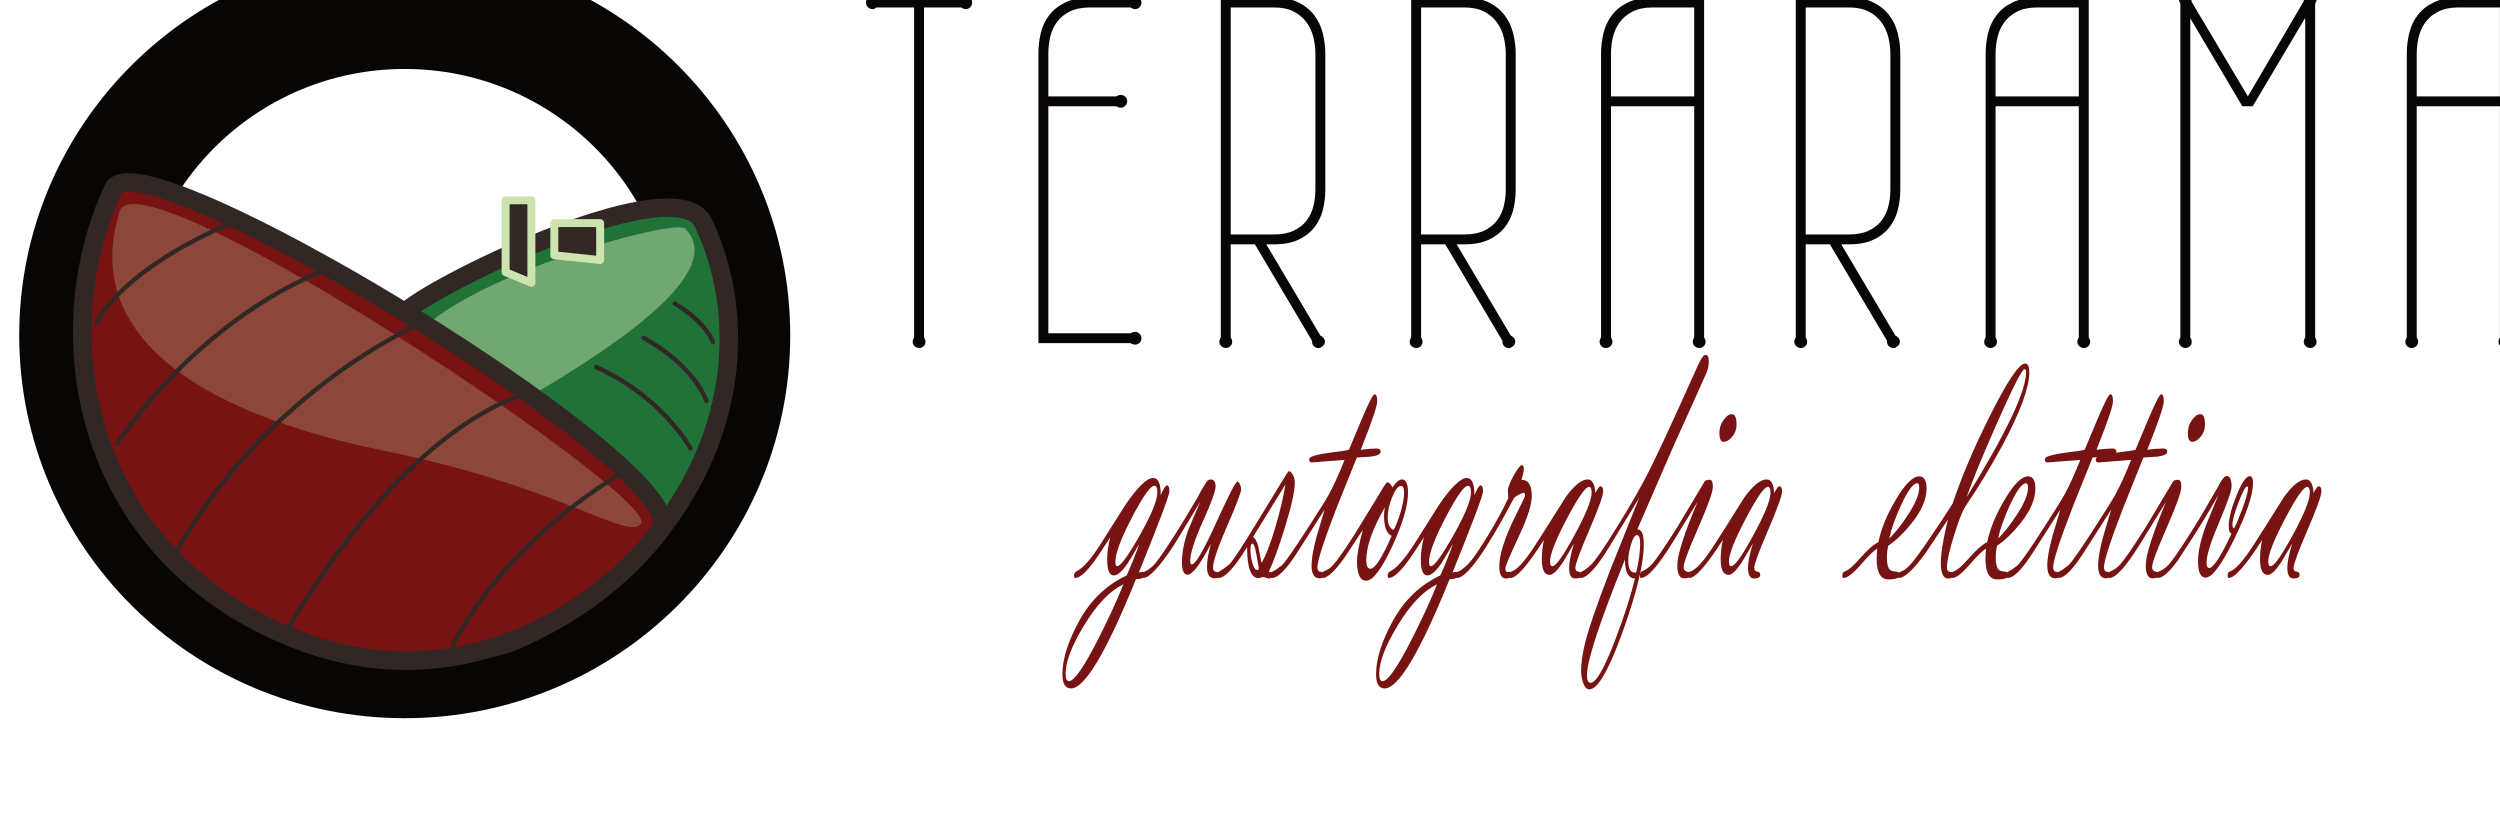 <?xml version="1.0" encoding="UTF-8" standalone="no"?>
<!DOCTYPE svg PUBLIC "-//W3C//DTD SVG 1.1//EN" "http://www.w3.org/Graphics/SVG/1.1/DTD/svg11.dtd">
<svg width="100%" height="100%" viewBox="0 0 360 120" version="1.1" xmlns="http://www.w3.org/2000/svg" xmlns:xlink="http://www.w3.org/1999/xlink" xml:space="preserve" xmlns:serif="http://www.serif.com/" style="fill-rule:evenodd;clip-rule:evenodd;stroke-linejoin:round;stroke-miterlimit:2;">
    <g transform="matrix(1,0,0,1,-10269.7,-21490.5)">
        <g id="Logo-360x120" serif:id="Logo 360x120" transform="matrix(0.223,0,0,0.227,7943.07,16618.3)">
            <rect x="10445.5" y="21418.8" width="1616.27" height="527.531" style="fill:none;"/>
            <g transform="matrix(0.082,0,0,0.08,6881.86,20558.9)">
                <g transform="matrix(-6.966,0,0,6.966,53718.6,3269.88)">
                    <path d="M1036.61,1099.66C1277.13,1099.66 1472.41,1294.93 1472.41,1535.46C1472.41,1775.99 1277.13,1971.26 1036.61,1971.26C796.082,1971.26 600.805,1775.99 600.805,1535.46C600.805,1294.93 796.082,1099.66 1036.61,1099.66ZM1036.61,1232.22C869.245,1232.22 733.368,1368.1 733.368,1535.46C733.368,1702.82 869.245,1838.7 1036.61,1838.7C1203.97,1838.7 1339.85,1702.82 1339.85,1535.46C1339.85,1368.1 1203.97,1232.22 1036.61,1232.22Z" style="fill:rgb(8,6,5);"/>
                </g>
                <g transform="matrix(6.966,0,0,6.966,39275.6,4915.08)">
                    <path d="M1374.48,1171.5C1452.2,1339.88 1368.54,1552.25 1167.25,1644.26C981.113,1729.34 961.739,1356.74 1034.48,1275.12C1061.59,1244.7 1343.99,1105.43 1374.48,1171.5Z" style="fill:rgb(32,114,57);"/>
                </g>
                <g transform="matrix(6.966,0,0,6.966,39275.6,4915.08)">
                    <path d="M1384.01,1167.1C1379.09,1156.43 1369.6,1149.31 1356.09,1145.87C1339.86,1141.73 1316.93,1143.12 1290.54,1148.72C1222.99,1163.06 1131.14,1204.35 1075.53,1235.29C1050.54,1249.19 1032.69,1261.34 1026.64,1268.13C1008.17,1288.87 994.805,1327.15 988.652,1372.4C979.698,1438.25 985.509,1518.89 1009.41,1578.49C1026.24,1620.47 1052.21,1652.05 1087.27,1663.04C1110.91,1670.44 1138.94,1668.75 1171.62,1653.81C1378.7,1559.15 1463.97,1340.33 1384.01,1167.1ZM1364.95,1175.9C1364.95,1175.9 1364.95,1175.9 1364.95,1175.9C1440.43,1339.44 1358.38,1545.35 1162.88,1634.71C1136,1647 1113,1649.09 1093.55,1643C1063.96,1633.72 1043.11,1606.11 1028.9,1570.68C1006.24,1514.16 1000.97,1437.67 1009.46,1375.23C1014.94,1334.96 1025.88,1300.55 1042.32,1282.11C1047.65,1276.12 1063.71,1265.9 1085.74,1253.64C1139.86,1223.54 1229.17,1183.21 1294.9,1169.27C1313.97,1165.22 1330.92,1163.37 1344.2,1164.99C1354.11,1166.2 1361.76,1168.98 1364.95,1175.9ZM1384.01,1167.1L1384.01,1167.1L1384.01,1167.1Z" style="fill:rgb(49,39,36);"/>
                </g>
                <g transform="matrix(6.966,0,0,6.966,39275.6,3207.74)">
                    <path d="M1353.91,1423C1401.05,1471.41 1279.16,1554.29 1177.51,1614.34C1086.45,1668.14 1029.27,1554.92 1075.5,1521.65C1156.49,1463.38 1342.91,1411.71 1353.91,1423Z" style="fill:rgb(205,228,176);fill-opacity:0.47;"/>
                </g>
                <g transform="matrix(6.966,0,0,6.966,39275.6,4583.48)">
                    <path d="M707.205,1180.24C629.49,1348.62 674.291,1596.62 911.206,1691.86C1101.09,1768.2 1260.13,1656.32 1325.68,1568.81C1373.31,1505.24 737.699,1114.17 707.205,1180.24Z" style="fill:rgb(119,19,19);"/>
                </g>
                <g transform="matrix(6.966,0,0,6.966,39275.6,4583.48)">
                    <path d="M697.671,1175.84C617.809,1348.87 663.829,1603.73 907.289,1701.6C1102.79,1780.2 1266.59,1665.2 1334.08,1575.11C1339.43,1567.98 1340.47,1558.23 1335.53,1546.27C1330.41,1533.88 1318.11,1517.91 1299.91,1499.79C1233.7,1433.8 1087.39,1334.64 956.96,1261.02C869.378,1211.59 788.841,1173.75 744.214,1164.56C730.786,1161.8 720.118,1161.64 712.803,1163.69C705.286,1165.8 700.349,1170.04 697.671,1175.84L697.671,1175.84ZM716.739,1184.64C716.9,1184.29 717.357,1184.29 717.776,1184.13C718.563,1183.84 719.453,1183.65 720.433,1183.51C725.426,1182.8 732.012,1183.49 739.981,1185.13C783.369,1194.06 861.488,1231.25 946.638,1279.31C1075.31,1351.93 1219.77,1449.57 1285.09,1514.66C1298.33,1527.86 1308.22,1539.56 1313.71,1549.38C1315.49,1552.57 1316.78,1555.49 1317.39,1558.14C1317.8,1559.87 1318.13,1561.38 1317.28,1562.51C1317.28,1562.51 1317.28,1562.52 1317.28,1562.52C1253.67,1647.44 1099.39,1756.2 915.123,1682.12C684.753,1589.51 641.171,1348.37 716.739,1184.64L716.739,1184.64Z" style="fill:rgb(49,39,36);"/>
                </g>
                <g transform="matrix(6.966,0,0,6.966,39275.6,3441.88)">
                    <path d="M714.657,1369.45C677.183,1487.15 761.232,1590.58 1015.53,1642.6C1216.04,1683.62 1290,1746.13 1303.83,1724.73C1323.78,1693.85 736.732,1300.11 714.657,1369.45Z" style="fill:rgb(205,228,176);fill-opacity:0.25;"/>
                </g>
                <g transform="matrix(5.668,-4.05,-4.05,-5.668,46796.7,25700.2)">
                    <path d="M669.505,1607.32C699.821,1621.7 738.639,1624.51 774.298,1622.79C828.103,1620.18 874.775,1607.17 874.775,1607.17C876.104,1606.8 877.484,1607.57 877.855,1608.9C878.226,1610.23 877.448,1611.61 876.119,1611.98C876.119,1611.98 828.935,1625.15 774.539,1627.78C738.063,1629.55 698.373,1626.54 667.362,1611.83C666.116,1611.24 665.584,1609.75 666.175,1608.5C666.766,1607.26 668.259,1606.73 669.505,1607.32Z" style="fill:rgb(49,39,36);"/>
                </g>
                <g transform="matrix(5.402,-4.399,-4.399,-5.402,47239.6,25968.9)">
                    <path d="M676.317,1510.81C864.934,1565.63 993.395,1510.91 993.395,1510.91C994.664,1510.37 996.134,1510.96 996.676,1512.23C997.217,1513.5 996.627,1514.97 995.358,1515.51C995.358,1515.51 865.536,1571.02 674.921,1515.61C673.596,1515.23 672.833,1513.84 673.218,1512.51C673.603,1511.19 674.992,1510.42 676.317,1510.81Z" style="fill:rgb(49,39,36);"/>
                </g>
                <g transform="matrix(5.092,-4.754,-4.754,-5.092,47781.8,26392.7)">
                    <path d="M723.044,1422.16C932.411,1490.54 1112.72,1422.2 1112.72,1422.2C1114.01,1421.71 1115.45,1422.36 1115.94,1423.65C1116.43,1424.94 1115.78,1426.38 1114.49,1426.87C1114.49,1426.87 932.645,1495.88 721.492,1426.91C720.18,1426.48 719.463,1425.07 719.892,1423.76C720.32,1422.45 721.733,1421.73 723.044,1422.16Z" style="fill:rgb(49,39,36);"/>
                </g>
                <g transform="matrix(4.995,-4.856,-4.856,-4.995,47824,27091.5)">
                    <path d="M852.284,1334.53C1127.37,1409.23 1232.49,1334.9 1232.49,1334.9C1233.61,1334.1 1235.18,1334.37 1235.98,1335.49C1236.78,1336.62 1236.51,1338.18 1235.39,1338.98C1235.39,1338.98 1129.11,1414.89 850.974,1339.35C849.642,1338.99 848.855,1337.62 849.216,1336.29C849.578,1334.95 850.953,1334.17 852.284,1334.53Z" style="fill:rgb(49,39,36);"/>
                </g>
                <g transform="matrix(4.893,-4.959,-4.959,-4.893,48099.7,27900.4)">
                    <path d="M1050.39,1280C1187.99,1322.13 1327.57,1280 1327.57,1280C1328.89,1279.6 1330.29,1280.35 1330.69,1281.67C1331.08,1282.99 1330.34,1284.39 1329.02,1284.79C1329.02,1284.79 1187.97,1327.35 1048.93,1284.79C1047.61,1284.38 1046.86,1282.98 1047.27,1281.66C1047.67,1280.34 1049.07,1279.6 1050.39,1280Z" style="fill:rgb(49,39,36);"/>
                </g>
                <g transform="matrix(5.257,4.572,4.572,-5.257,34866,16206.7)">
                    <path d="M1236.36,1450.73C1315.3,1474 1376.05,1450.8 1376.05,1450.8C1377.33,1450.3 1378.78,1450.95 1379.27,1452.24C1379.77,1453.52 1379.12,1454.97 1377.83,1455.46C1377.83,1455.46 1315.69,1479.33 1234.94,1455.53C1233.62,1455.14 1232.86,1453.75 1233.25,1452.42C1233.64,1451.1 1235.03,1450.34 1236.36,1450.73Z" style="fill:rgb(49,39,36);"/>
                </g>
                <g transform="matrix(4.897,4.955,4.955,-4.897,34636.2,14915.5)">
                    <path d="M1292.29,1494.48C1356.06,1512.92 1391.52,1494.67 1391.52,1494.67C1392.74,1494.03 1394.25,1494.51 1394.89,1495.73C1395.53,1496.96 1395.05,1498.47 1393.83,1499.1C1393.83,1499.1 1357.05,1518.41 1290.9,1499.29C1289.58,1498.9 1288.81,1497.52 1289.2,1496.19C1289.58,1494.87 1290.97,1494.1 1292.29,1494.48Z" style="fill:rgb(49,39,36);"/>
                </g>
                <g transform="matrix(4.886,4.966,4.966,-4.886,34416.6,14667.4)">
                    <path d="M1333.35,1547.32C1374.27,1557.47 1393.02,1547.55 1393.02,1547.55C1394.23,1546.89 1395.75,1547.34 1396.41,1548.56C1397.06,1549.77 1396.61,1551.29 1395.4,1551.94C1395.4,1551.94 1375.52,1562.93 1332.15,1552.17C1330.81,1551.84 1329.99,1550.48 1330.33,1549.14C1330.66,1547.8 1332.01,1546.99 1333.35,1547.32Z" style="fill:rgb(49,39,36);"/>
                </g>
                <g transform="matrix(0,6.966,6.966,0,35953.9,5104.19)">
                    <path d="M1118.44,1627.65L1200.24,1627.65L1212.36,1656.8L1118.44,1656.8L1118.44,1627.65Z" style="fill:rgb(49,39,36);"/>
                </g>
                <g transform="matrix(0,6.966,6.966,0,35953.9,5104.19)">
                    <path d="M1113.94,1627.65C1113.94,1625.17 1115.96,1623.15 1118.44,1623.15L1200.24,1623.15C1202.05,1623.15 1203.69,1624.25 1204.39,1625.93L1216.51,1655.07C1217.09,1656.46 1216.93,1658.04 1216.1,1659.29C1215.26,1660.54 1213.86,1661.3 1212.36,1661.3L1118.44,1661.3C1115.96,1661.3 1113.94,1659.28 1113.94,1656.8L1113.94,1627.65ZM1122.94,1632.15L1122.94,1652.3C1122.94,1652.3 1205.61,1652.3 1205.61,1652.3C1205.61,1652.3 1197.23,1632.15 1197.23,1632.15C1197.23,1632.15 1122.94,1632.15 1122.94,1632.15L1122.94,1632.15Z" style="fill:rgb(205,228,176);"/>
                </g>
                <g transform="matrix(0,6.966,6.966,0,36416.3,4641.79)">
                    <path d="M1210.73,1616.32L1247.39,1616.32L1252.82,1668.13L1210.73,1668.13L1210.73,1616.32Z" style="fill:rgb(49,39,36);"/>
                </g>
                <g transform="matrix(0,6.966,6.966,0,36416.3,4641.79)">
                    <path d="M1206.23,1616.32C1206.23,1613.84 1208.25,1611.82 1210.73,1611.82L1247.39,1611.82C1249.69,1611.82 1251.62,1613.56 1251.87,1615.85L1257.3,1667.66C1257.43,1668.93 1257.02,1670.19 1256.16,1671.14C1255.31,1672.09 1254.1,1672.63 1252.82,1672.63L1210.73,1672.63C1208.25,1672.63 1206.23,1670.62 1206.23,1668.13L1206.23,1616.32ZM1215.23,1620.82L1215.23,1663.63C1215.23,1663.63 1247.82,1663.63 1247.82,1663.63C1246.75,1653.41 1244.32,1630.19 1243.34,1620.82L1215.23,1620.82Z" style="fill:rgb(205,228,176);"/>
                </g>
            </g>
            <g transform="matrix(1.01,0,0,1.01,-118.362,-188.314)">
                <g transform="matrix(0.792,0,0,0.775,10711.4,20410.8)">
                    <path d="M412.347,1598.23C413.128,1599.27 413.519,1600.37 413.519,1601.55C413.519,1602.98 413.031,1604.18 412.054,1605.16C411.078,1606.13 409.873,1606.62 408.441,1606.62C407.009,1606.62 405.772,1606.13 404.73,1605.16C403.688,1604.18 403.168,1602.98 403.168,1601.55C403.168,1600.37 403.558,1599.27 404.339,1598.23L404.339,1330.65L373.871,1330.65C372.959,1331.56 371.918,1332.01 370.746,1332.01C369.313,1332.01 368.076,1331.49 367.035,1330.45C365.993,1329.41 365.472,1328.17 365.472,1326.74C365.472,1325.31 365.993,1324.07 367.035,1323.03C368.076,1321.99 369.313,1321.47 370.746,1321.47C372.048,1321.47 373.089,1321.86 373.871,1322.64L442.425,1322.64C443.597,1321.86 444.769,1321.47 445.941,1321.47C447.373,1321.47 448.61,1321.99 449.652,1323.03C450.694,1324.07 451.214,1325.31 451.214,1326.74C451.214,1328.17 450.694,1329.41 449.652,1330.45C448.61,1331.49 447.373,1332.01 445.941,1332.01C444.899,1332.01 443.727,1331.56 442.425,1330.65L412.347,1330.65L412.347,1598.23Z" style="fill:rgb(8,6,5);fill-rule:nonzero;"/>
                </g>
                <g transform="matrix(0.792,0,0,0.775,10711.4,20410.8)">
                    <path d="M579.108,1594.71C580.28,1593.93 581.452,1593.54 582.623,1593.54C584.056,1593.54 585.293,1594.06 586.334,1595.1C587.376,1596.14 587.897,1597.38 587.897,1598.81C587.897,1600.24 587.376,1601.45 586.334,1602.42C585.293,1603.4 584.056,1603.89 582.623,1603.89C581.452,1603.89 580.28,1603.5 579.108,1602.72L504.694,1602.72L504.694,1367.95C504.694,1362.22 505.345,1356.66 506.647,1351.25C507.949,1345.85 510.228,1341.03 513.483,1336.8C516.738,1332.57 521.068,1329.15 526.471,1326.55C531.875,1323.94 538.613,1322.64 546.686,1322.64L579.108,1322.64C580.28,1321.86 581.452,1321.47 582.623,1321.47C584.056,1321.47 585.293,1321.99 586.334,1323.03C587.376,1324.07 587.897,1325.31 587.897,1326.74C587.897,1328.17 587.376,1329.41 586.334,1330.45C585.293,1331.49 584.056,1332.01 582.623,1332.01C581.582,1332.01 580.41,1331.56 579.108,1330.65L546.686,1330.65C540.045,1330.65 534.544,1331.72 530.182,1333.87C525.82,1336.02 522.337,1338.85 519.733,1342.37C517.129,1345.88 515.306,1349.88 514.264,1354.38C513.222,1358.87 512.702,1363.39 512.702,1367.95L512.702,1402.72L567.584,1402.72C568.756,1401.94 569.928,1401.55 571.1,1401.55C572.532,1401.55 573.769,1402.03 574.811,1403.01C575.853,1403.99 576.373,1405.19 576.373,1406.62C576.373,1408.06 575.853,1409.29 574.811,1410.33C573.769,1411.38 572.532,1411.9 571.1,1411.9C569.928,1411.9 568.756,1411.51 567.584,1410.73L512.702,1410.73L512.702,1594.71L579.108,1594.71Z" style="fill:rgb(8,6,5);fill-rule:nonzero;"/>
                </g>
                <g transform="matrix(0.792,0,0,0.775,10711.4,20410.8)">
                    <path d="M732.392,1596.66C733.303,1596.92 734.215,1597.64 735.126,1598.81C735.908,1599.98 736.135,1601.25 735.81,1602.62C735.484,1603.99 734.605,1605.06 733.173,1605.84C732.132,1606.75 730.895,1606.98 729.462,1606.53C728.03,1606.07 726.988,1605.32 726.337,1604.28C725.947,1603.63 725.719,1603.04 725.654,1602.52C725.589,1602 725.556,1601.41 725.556,1600.76L679.462,1522.64L659.931,1522.64L659.931,1598.23C660.712,1599.27 661.103,1600.37 661.103,1601.55C661.103,1602.98 660.615,1604.18 659.638,1605.16C658.661,1606.13 657.457,1606.62 656.025,1606.62C654.592,1606.62 653.355,1606.13 652.314,1605.16C651.272,1604.18 650.751,1602.98 650.751,1601.55C650.751,1600.37 651.142,1599.27 651.923,1598.23L651.923,1322.64L694.697,1322.64C702.639,1322.64 709.247,1323.94 714.521,1326.55C719.794,1329.15 724.059,1332.6 727.314,1336.9C730.569,1341.19 732.88,1346.08 734.247,1351.55C735.615,1357.01 736.298,1362.61 736.298,1368.34L736.298,1478.3C736.298,1484.03 735.615,1489.57 734.247,1494.9C732.88,1500.24 730.569,1504.96 727.314,1509.07C724.059,1513.17 719.794,1516.45 714.521,1518.93C709.247,1521.4 702.639,1522.64 694.697,1522.64L688.642,1522.64L732.392,1596.66ZM694.697,1514.63C701.077,1514.63 706.415,1513.62 710.712,1511.6C715.009,1509.59 718.46,1506.88 721.064,1503.5C723.668,1500.11 725.523,1496.24 726.63,1491.88C727.737,1487.52 728.29,1482.99 728.29,1478.3L728.29,1368.34C728.29,1363.79 727.737,1359.26 726.63,1354.77C725.523,1350.28 723.668,1346.24 721.064,1342.66C718.46,1339.08 715.009,1336.18 710.712,1333.97C706.415,1331.75 701.077,1330.65 694.697,1330.65L659.931,1330.65L659.931,1514.63L694.697,1514.63Z" style="fill:rgb(8,6,5);fill-rule:nonzero;"/>
                </g>
                <g transform="matrix(0.792,0,0,0.775,10711.4,20410.8)">
                    <path d="M886.067,1596.66C886.978,1596.92 887.89,1597.64 888.801,1598.81C889.582,1599.98 889.81,1601.25 889.485,1602.62C889.159,1603.99 888.28,1605.06 886.848,1605.84C885.806,1606.75 884.569,1606.98 883.137,1606.53C881.705,1606.07 880.663,1605.32 880.012,1604.28C879.621,1603.63 879.393,1603.04 879.328,1602.52C879.263,1602 879.231,1601.41 879.231,1600.76L833.137,1522.64L813.606,1522.64L813.606,1598.23C814.387,1599.27 814.778,1600.37 814.778,1601.55C814.778,1602.98 814.289,1604.18 813.313,1605.16C812.336,1606.13 811.132,1606.62 809.699,1606.62C808.267,1606.62 807.03,1606.13 805.988,1605.16C804.947,1604.18 804.426,1602.98 804.426,1601.55C804.426,1600.37 804.817,1599.27 805.598,1598.23L805.598,1322.64L848.371,1322.64C856.314,1322.64 862.922,1323.94 868.196,1326.55C873.469,1329.15 877.733,1332.6 880.988,1336.9C884.244,1341.19 886.555,1346.08 887.922,1351.55C889.289,1357.01 889.973,1362.61 889.973,1368.34L889.973,1478.3C889.973,1484.03 889.289,1489.57 887.922,1494.9C886.555,1500.24 884.244,1504.96 880.988,1509.07C877.733,1513.17 873.469,1516.45 868.196,1518.93C862.922,1521.4 856.314,1522.64 848.371,1522.64L842.317,1522.64L886.067,1596.66ZM848.371,1514.63C854.752,1514.63 860.09,1513.62 864.387,1511.6C868.684,1509.59 872.134,1506.88 874.738,1503.5C877.343,1500.11 879.198,1496.24 880.305,1491.88C881.412,1487.52 881.965,1482.99 881.965,1478.3L881.965,1368.34C881.965,1363.79 881.412,1359.26 880.305,1354.77C879.198,1350.28 877.343,1346.24 874.738,1342.66C872.134,1339.08 868.684,1336.18 864.387,1333.97C860.09,1331.75 854.752,1330.65 848.371,1330.65L813.606,1330.65L813.606,1514.63L848.371,1514.63Z" style="fill:rgb(8,6,5);fill-rule:nonzero;"/>
                </g>
                <g transform="matrix(0.792,0,0,0.775,10711.4,20410.8)">
                    <path d="M1042.09,1598.23C1042.87,1599.27 1043.26,1600.37 1043.26,1601.55C1043.26,1602.98 1042.77,1604.18 1041.79,1605.16C1040.82,1606.13 1039.61,1606.62 1038.18,1606.62C1036.75,1606.62 1035.51,1606.13 1034.47,1605.16C1033.43,1604.18 1032.9,1602.98 1032.9,1601.55C1032.9,1600.37 1033.3,1599.27 1034.08,1598.23L1034.08,1410.73L966.89,1410.73L966.89,1598.23C967.671,1599.27 968.062,1600.37 968.062,1601.55C968.062,1602.98 967.541,1604.18 966.499,1605.16C965.457,1606.13 964.22,1606.62 962.788,1606.62C961.356,1606.62 960.151,1606.13 959.175,1605.16C958.198,1604.18 957.71,1602.98 957.71,1601.55C957.71,1600.37 958.101,1599.27 958.882,1598.23L958.882,1368.34C958.882,1362.61 959.533,1357.01 960.835,1351.55C962.137,1346.08 964.416,1341.19 967.671,1336.9C970.926,1332.6 975.256,1329.15 980.659,1326.55C986.063,1323.94 992.801,1322.64 1000.87,1322.64L1042.09,1322.64L1042.09,1598.23ZM1034.08,1402.72L1034.08,1330.65L1000.87,1330.65C994.234,1330.65 988.732,1331.75 984.37,1333.97C980.008,1336.18 976.525,1339.08 973.921,1342.66C971.317,1346.24 969.494,1350.28 968.452,1354.77C967.411,1359.26 966.89,1363.79 966.89,1368.34L966.89,1402.72L1034.08,1402.72Z" style="fill:rgb(8,6,5);fill-rule:nonzero;"/>
                </g>
                <g transform="matrix(0.792,0,0,0.775,10711.4,20410.8)">
                    <path d="M1196.54,1596.66C1197.45,1596.92 1198.36,1597.64 1199.28,1598.81C1200.06,1599.98 1200.28,1601.25 1199.96,1602.62C1199.63,1603.99 1198.76,1605.06 1197.32,1605.84C1196.28,1606.75 1195.04,1606.98 1193.61,1606.53C1192.18,1606.07 1191.14,1605.32 1190.49,1604.28C1190.1,1603.63 1189.87,1603.04 1189.8,1602.52C1189.74,1602 1189.7,1601.41 1189.7,1600.76L1143.61,1522.64L1124.08,1522.64L1124.08,1598.23C1124.86,1599.27 1125.25,1600.37 1125.25,1601.55C1125.25,1602.98 1124.76,1604.18 1123.79,1605.16C1122.81,1606.13 1121.61,1606.62 1120.17,1606.62C1118.74,1606.62 1117.51,1606.13 1116.46,1605.16C1115.42,1604.18 1114.9,1602.98 1114.9,1601.55C1114.9,1600.37 1115.29,1599.27 1116.07,1598.23L1116.07,1322.64L1158.85,1322.64C1166.79,1322.64 1173.4,1323.94 1178.67,1326.55C1183.94,1329.15 1188.21,1332.6 1191.46,1336.9C1194.72,1341.19 1197.03,1346.08 1198.4,1351.55C1199.76,1357.01 1200.45,1362.61 1200.45,1368.34L1200.45,1478.3C1200.45,1484.03 1199.76,1489.57 1198.4,1494.9C1197.03,1500.24 1194.72,1504.96 1191.46,1509.07C1188.21,1513.17 1183.94,1516.45 1178.67,1518.93C1173.4,1521.4 1166.79,1522.64 1158.85,1522.64L1152.79,1522.64L1196.54,1596.66ZM1158.85,1514.63C1165.23,1514.63 1170.56,1513.62 1174.86,1511.6C1179.16,1509.59 1182.61,1506.88 1185.21,1503.5C1187.82,1500.11 1189.67,1496.24 1190.78,1491.88C1191.89,1487.52 1192.44,1482.99 1192.44,1478.3L1192.44,1368.34C1192.44,1363.79 1191.89,1359.26 1190.78,1354.77C1189.67,1350.28 1187.82,1346.24 1185.21,1342.66C1182.61,1339.08 1179.16,1336.18 1174.86,1333.97C1170.56,1331.75 1165.23,1330.65 1158.85,1330.65L1124.08,1330.65L1124.08,1514.63L1158.85,1514.63Z" style="fill:rgb(8,6,5);fill-rule:nonzero;"/>
                </g>
                <g transform="matrix(0.792,0,0,0.775,10711.4,20410.8)">
                    <path d="M1352.56,1598.23C1353.34,1599.27 1353.73,1600.37 1353.73,1601.55C1353.73,1602.98 1353.24,1604.18 1352.27,1605.16C1351.29,1606.13 1350.09,1606.62 1348.65,1606.62C1347.22,1606.62 1345.98,1606.13 1344.94,1605.16C1343.9,1604.18 1343.38,1602.98 1343.38,1601.55C1343.38,1600.37 1343.77,1599.27 1344.55,1598.23L1344.55,1410.73L1277.36,1410.73L1277.36,1598.23C1278.14,1599.27 1278.54,1600.37 1278.54,1601.55C1278.54,1602.98 1278.02,1604.18 1276.97,1605.16C1275.93,1606.13 1274.69,1606.62 1273.26,1606.62C1271.83,1606.62 1270.63,1606.13 1269.65,1605.16C1268.67,1604.18 1268.18,1602.98 1268.18,1601.55C1268.18,1600.37 1268.58,1599.27 1269.36,1598.23L1269.36,1368.34C1269.36,1362.61 1270.01,1357.01 1271.31,1351.55C1272.61,1346.08 1274.89,1341.19 1278.14,1336.9C1281.4,1332.6 1285.73,1329.15 1291.13,1326.55C1296.54,1323.94 1303.28,1322.64 1311.35,1322.64L1352.56,1322.64L1352.56,1598.23ZM1344.55,1402.72L1344.55,1330.65L1311.35,1330.65C1304.71,1330.65 1299.21,1331.75 1294.85,1333.97C1290.48,1336.18 1287,1339.08 1284.39,1342.66C1281.79,1346.24 1279.97,1350.28 1278.93,1354.77C1277.88,1359.26 1277.36,1363.79 1277.36,1368.34L1277.36,1402.72L1344.55,1402.72Z" style="fill:rgb(8,6,5);fill-rule:nonzero;"/>
                </g>
                <g transform="matrix(0.792,0,0,0.775,10711.4,20410.8)">
                    <path d="M1535.34,1598.23C1536.12,1599.27 1536.51,1600.37 1536.51,1601.55C1536.51,1602.98 1536.02,1604.18 1535.04,1605.16C1534.07,1606.13 1532.86,1606.62 1531.43,1606.62C1530,1606.62 1528.76,1606.13 1527.72,1605.16C1526.68,1604.18 1526.16,1602.98 1526.16,1601.55C1526.16,1600.37 1526.55,1599.27 1527.33,1598.23L1527.33,1339.05L1484.94,1410.73L1476.55,1410.73L1434.55,1339.44L1434.55,1598.23C1435.34,1599.27 1435.73,1600.37 1435.73,1601.55C1435.73,1602.98 1435.24,1604.18 1434.26,1605.16C1433.29,1606.13 1432.08,1606.62 1430.65,1606.62C1429.22,1606.62 1427.98,1606.13 1426.94,1605.16C1425.9,1604.18 1425.38,1602.98 1425.38,1601.55C1425.38,1600.37 1425.77,1599.27 1426.55,1598.23L1426.55,1327.52C1425.77,1326.35 1425.38,1325.18 1425.38,1324.01C1425.38,1322.57 1425.9,1321.34 1426.94,1320.3C1427.98,1319.25 1429.22,1318.73 1430.65,1318.73C1432.08,1318.73 1433.29,1319.25 1434.26,1320.3C1435.24,1321.34 1435.73,1322.57 1435.73,1324.01C1435.73,1324.79 1435.6,1325.31 1435.34,1325.57L1481.04,1402.72L1526.16,1325.57L1526.16,1324.01C1526.16,1322.57 1526.68,1321.34 1527.72,1320.3C1528.76,1319.25 1530,1318.73 1531.43,1318.73C1532.86,1318.73 1534.07,1319.25 1535.04,1320.3C1536.02,1321.34 1536.51,1322.57 1536.51,1324.01C1536.51,1325.18 1536.12,1326.35 1535.34,1327.52L1535.34,1598.23Z" style="fill:rgb(8,6,5);fill-rule:nonzero;"/>
                </g>
                <g transform="matrix(0.792,0,0,0.775,10711.4,20410.8)">
                    <path d="M1692.53,1598.23C1693.31,1599.27 1693.7,1600.37 1693.7,1601.55C1693.7,1602.98 1693.21,1604.18 1692.23,1605.16C1691.26,1606.13 1690.05,1606.62 1688.62,1606.62C1687.19,1606.62 1685.95,1606.13 1684.91,1605.16C1683.87,1604.18 1683.35,1602.98 1683.35,1601.55C1683.35,1600.37 1683.74,1599.27 1684.52,1598.23L1684.52,1410.73L1617.33,1410.73L1617.33,1598.23C1618.11,1599.27 1618.5,1600.37 1618.5,1601.55C1618.5,1602.98 1617.98,1604.18 1616.94,1605.16C1615.9,1606.13 1614.66,1606.62 1613.23,1606.62C1611.8,1606.62 1610.59,1606.13 1609.62,1605.16C1608.64,1604.18 1608.15,1602.98 1608.15,1601.55C1608.15,1600.37 1608.54,1599.27 1609.32,1598.23L1609.32,1368.34C1609.32,1362.61 1609.97,1357.01 1611.28,1351.55C1612.58,1346.08 1614.86,1341.19 1618.11,1336.9C1621.37,1332.6 1625.7,1329.15 1631.1,1326.55C1636.5,1323.94 1643.24,1322.64 1651.32,1322.64L1692.53,1322.64L1692.53,1598.23ZM1684.52,1402.72L1684.52,1330.65L1651.32,1330.65C1644.67,1330.65 1639.17,1331.75 1634.81,1333.97C1630.45,1336.18 1626.97,1339.08 1624.36,1342.66C1621.76,1346.24 1619.93,1350.28 1618.89,1354.77C1617.85,1359.26 1617.33,1363.79 1617.33,1368.34L1617.33,1402.72L1684.52,1402.72Z" style="fill:rgb(8,6,5);fill-rule:nonzero;"/>
                </g>
            </g>
            <g transform="matrix(0.8,0,0,0.783,10702.2,20365.1)">
                <g transform="matrix(1,0,0,1,-23.672,0)">
                    <path d="M583.729,1838.02C576.844,1848.76 572.425,1855.4 570.472,1857.94C564.026,1866.63 559.022,1870.98 555.457,1870.98C554.822,1870.98 554.505,1870.38 554.505,1869.17C554.505,1867.46 555.091,1866.31 556.263,1865.71C561.439,1863.27 567.86,1856.11 575.526,1844.22L596.033,1811.61C605.897,1797.19 613.343,1789.97 618.372,1789.97C622.523,1789.97 624.549,1794.61 624.451,1803.89C626.746,1798.62 628.382,1795.98 629.359,1795.98C630.775,1795.98 631.483,1797.59 631.483,1800.81C631.483,1803.84 623.28,1825.72 606.873,1866.44C607.166,1866.44 607.728,1866.37 608.558,1866.22C609.241,1866.07 609.779,1866 610.169,1866C610.804,1866 611.121,1866.8 611.121,1868.41C611.121,1870.11 610.169,1871.16 608.265,1871.57L604.456,1872.01C580.677,1930.99 563.196,1960.48 552.015,1960.48C547.425,1960.48 545.13,1956.62 545.13,1948.91C545.13,1936.61 549.695,1922.13 558.826,1905.48C567.957,1888.83 580.677,1876.64 596.986,1868.93C601.185,1859.55 604.578,1851.01 607.166,1843.29C602.186,1851.99 599.036,1857.31 597.718,1859.26C593.323,1865.71 589.612,1868.93 586.585,1868.93C583.021,1868.93 581.238,1864.63 581.238,1856.04C581.238,1850.57 582.069,1844.56 583.729,1838.02ZM621.741,1801.54C621.741,1798.03 620.936,1796.27 619.324,1796.27C616.199,1796.27 610.181,1804.82 601.27,1821.92C592.359,1839.02 587.903,1850.99 587.903,1857.81C587.903,1860.24 588.367,1861.46 589.295,1861.46C592.029,1861.46 598.06,1853.23 607.386,1836.76C616.956,1819.8 621.741,1808.06 621.741,1801.54ZM594.349,1876.11C583.46,1881.38 572.962,1892.34 562.855,1908.99C552.747,1925.64 547.693,1938.8 547.693,1948.47C547.693,1952.57 548.597,1954.62 550.403,1954.62C554.505,1954.62 562.147,1943.68 573.328,1921.81C581.678,1905.5 588.685,1890.27 594.349,1876.11Z" style="fill:rgb(119,19,19);fill-rule:nonzero;"/>
                </g>
                <g transform="matrix(1,0,0,1,-23.672,0)">
                    <path d="M664.891,1843.44C656.395,1860.04 650.145,1868.34 646.141,1868.34C643.114,1868.34 641.6,1864.97 641.6,1858.24C641.6,1850.33 643.358,1841.44 646.874,1831.58L656.322,1809.31L635.375,1844.03C623.558,1862 615.257,1870.98 610.472,1870.98C609.886,1870.98 609.593,1870.35 609.593,1869.08C609.593,1867.42 610.301,1866.29 611.717,1865.71C613.524,1865.02 615.648,1863.56 618.089,1861.31C620.921,1858.67 626.903,1850.18 636.034,1835.82C640.233,1829.28 646.41,1819.03 654.564,1805.06C655.931,1802.23 658.128,1798.37 661.156,1793.49C662.377,1791.93 663.5,1791.15 664.525,1791.15C667.357,1791.15 668.773,1793 668.773,1796.71C668.773,1800.52 665.355,1809.99 658.519,1825.13C651.683,1840.27 648.265,1851.06 648.265,1857.5C648.265,1859.16 648.705,1859.99 649.584,1859.99C652.513,1859.99 659.032,1848.81 669.139,1826.45C679.247,1804.09 684.984,1792.9 686.351,1792.9C687.035,1792.9 687.706,1793.61 688.365,1795.03C689.025,1796.44 689.354,1797.88 689.354,1799.35C689.354,1801.69 685.582,1811.58 678.038,1829.01C670.494,1846.44 666.722,1857.6 666.722,1862.48C666.722,1864.73 667.552,1865.9 669.212,1866C670.873,1866.1 671.703,1866.93 671.703,1868.49C671.703,1870.35 670.473,1871.27 668.013,1871.27C663.881,1871.27 661.815,1868.15 661.815,1861.9C661.815,1857.41 662.84,1851.25 664.891,1843.44Z" style="fill:rgb(119,19,19);fill-rule:nonzero;"/>
                </g>
                <g transform="matrix(1,0,0,1,-23.672,0)">
                    <path d="M694.198,1845.93C684.042,1862.63 676.327,1870.98 671.054,1870.98C670.468,1870.98 670.175,1870.38 670.175,1869.17C670.175,1867.36 670.663,1866.21 671.64,1865.71C673.446,1864.83 676.229,1862.88 679.989,1859.86C683.505,1856.06 692.44,1842.21 706.796,1818.33C720.419,1795.72 727.401,1784.41 727.743,1784.41C728.866,1784.41 729.977,1785.38 731.076,1787.33C732.174,1789.28 732.724,1791.38 732.724,1793.62C732.724,1800.74 729.94,1813.26 724.374,1831.2C719.54,1846.7 715.316,1858.3 711.703,1866C713.852,1866 714.926,1866.8 714.926,1868.41C714.926,1870.41 713.891,1871.42 711.821,1871.42C711.278,1871.42 710.478,1871.22 709.418,1870.83C708.359,1870.44 707.558,1870.25 707.016,1870.25C706.625,1870.25 706.039,1870.39 705.258,1870.69C704.476,1870.98 703.891,1871.13 703.5,1871.13C697.299,1871.13 694.198,1862.73 694.198,1845.93ZM705.844,1858.81C709.262,1853.13 713.021,1843.35 717.123,1829.45C720.932,1816.53 723.593,1805.13 725.106,1795.25L698.886,1837.88C700.692,1838.46 702.206,1841.31 703.427,1846.43L705.844,1858.81ZM703.72,1863.36L701.669,1851.71C700.595,1846 699.545,1843.15 698.519,1843.15C697.445,1843.15 696.908,1844.82 696.908,1848.16C696.908,1851.51 697.396,1854.95 698.373,1858.49C699.496,1862.52 700.814,1864.54 702.328,1864.54C702.914,1864.54 703.378,1864.14 703.72,1863.36Z" style="fill:rgb(119,19,19);fill-rule:nonzero;"/>
                </g>
                <g transform="matrix(1,0,0,1,-23.672,0)">
                    <path d="M772.87,1775.33L746.503,1777.38C745.038,1777.38 744.306,1776.6 744.306,1775.03C744.306,1773.76 745.502,1772.79 747.895,1772.1C751.264,1771.03 756,1770.1 762.104,1769.32C768.891,1768.54 773.652,1767.81 776.386,1767.12L786.86,1742.07C792.475,1728.79 795.869,1722.15 797.04,1722.15C798.505,1722.15 799.238,1724.01 799.238,1727.72C799.238,1731.72 794.794,1744.86 785.908,1767.12C791.035,1766.44 795.283,1766.1 798.652,1766.1C800.898,1766.1 802.021,1766.98 802.021,1768.73C802.021,1770.69 799.311,1772.01 793.891,1772.69L782.758,1773.42L766.425,1814.23C756.122,1841.04 750.971,1857.03 750.971,1862.2C750.971,1864.63 751.801,1865.88 753.461,1865.93C755.121,1865.98 755.951,1866.8 755.951,1868.41C755.951,1870.32 754.877,1871.27 752.729,1871.27C748.383,1871.27 746.21,1867.76 746.21,1860.73C746.21,1855.16 747.626,1847.2 750.458,1836.85L756.83,1815.46L735.151,1849.59C726.117,1863.85 719.159,1870.98 714.277,1870.98C713.691,1870.98 713.398,1870.33 713.398,1869.02C713.398,1867.31 713.886,1866.21 714.863,1865.71C716.523,1865.03 719.037,1863.32 722.407,1860.59C725.678,1857.17 732.953,1846.64 744.233,1829C752.582,1816.03 757.831,1807.6 759.98,1803.7C763.837,1796.68 768.134,1787.22 772.87,1775.33Z" style="fill:rgb(119,19,19);fill-rule:nonzero;"/>
                </g>
                <g transform="matrix(1,0,0,1,-23.672,0)">
                    <path d="M787.675,1831.87L772.588,1854.87C764.873,1865.61 759.111,1870.98 755.302,1870.98C754.716,1870.98 754.423,1870.38 754.423,1869.17C754.423,1867.26 754.912,1866.11 755.888,1865.71C758.867,1864.63 761.406,1862.93 763.505,1860.59C767.168,1856.6 773.125,1848.07 781.377,1835.01L800.713,1803.28C804.424,1796.75 806.694,1793.49 807.524,1793.49C808.756,1793.49 810.111,1794.86 811.589,1797.59C814.413,1793.29 816.92,1791.15 819.111,1791.15C822.422,1791.15 824.077,1794.71 824.077,1801.84C824.077,1812.48 819.829,1826.99 811.333,1845.35C802.69,1863.9 795.708,1873.18 790.385,1873.18C785.405,1873.18 782.915,1867.95 782.915,1857.5C782.915,1852.04 784.502,1843.49 787.675,1831.87ZM812.505,1832.17C814.311,1828.74 816.118,1824.08 817.925,1818.19C819.926,1811.43 820.927,1806.03 820.927,1802.01C820.927,1798.28 820.122,1796.42 818.51,1796.42C816.118,1796.42 813.713,1799.43 811.296,1805.47C808.879,1811.5 807.671,1816.97 807.671,1821.87C807.671,1827.36 809.282,1830.8 812.505,1832.17ZM805.327,1813.85C795.366,1831.29 790.385,1845.49 790.385,1856.46C790.385,1861.16 791.508,1863.51 793.755,1863.51C797.417,1863.51 803.13,1854.63 810.893,1836.88C806.792,1834.92 804.741,1829.64 804.741,1821.04C804.741,1818.79 804.936,1816.39 805.327,1813.85Z" style="fill:rgb(119,19,19);fill-rule:nonzero;"/>
                </g>
                <g transform="matrix(1,0,0,1,-23.672,0)">
                    <path d="M836.904,1838.02C830.02,1848.76 825.601,1855.4 823.647,1857.94C817.202,1866.63 812.197,1870.98 808.633,1870.98C807.998,1870.98 807.681,1870.38 807.681,1869.17C807.681,1867.46 808.267,1866.31 809.438,1865.71C814.614,1863.27 821.035,1856.11 828.701,1844.22L849.209,1811.61C859.072,1797.19 866.519,1789.97 871.548,1789.97C875.698,1789.97 877.725,1794.61 877.627,1803.89C879.922,1798.62 881.558,1795.98 882.534,1795.98C883.95,1795.98 884.658,1797.59 884.658,1800.81C884.658,1803.84 876.455,1825.72 860.049,1866.44C860.342,1866.44 860.903,1866.37 861.733,1866.22C862.417,1866.07 862.954,1866 863.345,1866C863.98,1866 864.297,1866.8 864.297,1868.41C864.297,1870.11 863.345,1871.16 861.44,1871.57L857.632,1872.01C833.853,1930.99 816.372,1960.48 805.19,1960.48C800.601,1960.48 798.306,1956.62 798.306,1948.91C798.306,1936.61 802.871,1922.13 812.002,1905.48C821.133,1888.83 833.853,1876.64 850.161,1868.93C854.36,1859.55 857.754,1851.01 860.342,1843.29C855.361,1851.99 852.212,1857.31 850.894,1859.26C846.499,1865.71 842.788,1868.93 839.761,1868.93C836.196,1868.93 834.414,1864.63 834.414,1856.04C834.414,1850.57 835.244,1844.56 836.904,1838.02ZM874.917,1801.54C874.917,1798.03 874.111,1796.27 872.5,1796.27C869.375,1796.27 863.357,1804.82 854.446,1821.92C845.535,1839.02 841.079,1850.99 841.079,1857.81C841.079,1860.24 841.543,1861.46 842.471,1861.46C845.205,1861.46 851.235,1853.23 860.562,1836.76C870.132,1819.8 874.917,1808.06 874.917,1801.54ZM847.524,1876.11C836.636,1881.38 826.138,1892.34 816.03,1908.99C805.923,1925.64 800.869,1938.8 800.869,1948.47C800.869,1952.57 801.772,1954.62 803.579,1954.62C807.681,1954.62 815.322,1943.68 826.504,1921.81C834.854,1905.5 841.86,1890.27 847.524,1876.11Z" style="fill:rgb(119,19,19);fill-rule:nonzero;"/>
                </g>
                <g transform="matrix(1,0,0,1,-23.672,0)">
                    <path d="M905.03,1806.23C904.786,1803.01 904.664,1801.06 904.664,1800.38C904.664,1797.74 906.238,1793.61 909.388,1788C912.537,1782.38 914.698,1779.57 915.87,1779.57C916.993,1779.57 917.554,1780.6 917.554,1782.65C917.554,1784.41 916.944,1787.34 915.723,1791.44C921.241,1791.44 923.999,1795.83 923.999,1804.6C923.999,1811.52 920.447,1822.56 913.343,1837.71C906.238,1852.87 902.686,1861.37 902.686,1863.22C902.686,1864.98 903.143,1865.95 904.057,1866.15L906.437,1866C907.11,1866 907.447,1866.8 907.447,1868.4C907.447,1870.41 906.031,1871.42 903.199,1871.42C899.585,1871.42 897.779,1868.2 897.779,1861.75C897.779,1855.4 899.579,1847.49 903.179,1838.02C905.418,1832.06 908.751,1824.69 913.179,1815.9C916.779,1808.77 918.58,1804.87 918.58,1804.18C918.58,1802.72 918.168,1801.99 917.345,1801.99C916.618,1801.99 915.238,1802.55 913.204,1803.67C911.169,1804.79 909.958,1805.7 909.571,1806.38C886.866,1849.45 871.558,1870.98 863.648,1870.98C863.062,1870.98 862.769,1870.33 862.769,1869.02C862.769,1867.31 863.428,1866.21 864.746,1865.71C866.358,1865.12 868.482,1863.61 871.119,1861.18C875.074,1857.67 880.982,1849.34 888.843,1836.19C895.826,1824.6 901.221,1814.61 905.03,1806.23Z" style="fill:rgb(119,19,19);fill-rule:nonzero;"/>
                </g>
                <g transform="matrix(1,0,0,1,-23.672,0)">
                    <path d="M933.751,1840.17C920.714,1860.71 911.729,1870.98 906.798,1870.98C906.212,1870.98 905.919,1870.33 905.919,1869.02C905.919,1867.21 906.505,1866.11 907.676,1865.71C912.266,1864.24 918.614,1857.16 926.719,1844.47L936.168,1829.67L951.329,1805.5C958.263,1795.93 964.195,1791.15 969.127,1791.15C972.789,1791.15 974.84,1794.82 975.279,1802.15C977.183,1798.53 978.502,1796.71 979.234,1796.71C980.846,1796.71 981.651,1798.04 981.651,1800.69C981.651,1804.11 977.904,1814.58 970.409,1832.09C962.913,1849.6 959.166,1859.8 959.166,1862.68C959.166,1864.7 959.971,1865.76 961.583,1865.86C963.194,1865.95 964,1866.8 964,1868.41C964,1870.41 962.34,1871.42 959.019,1871.42C955.748,1871.42 954.112,1868.53 954.112,1862.76C954.112,1858.16 955.43,1851.61 958.067,1843.1L948.985,1858.51C944.542,1865.16 941.002,1868.49 938.365,1868.49C934.166,1868.49 932.066,1864.23 932.066,1855.72C932.066,1851.03 932.628,1845.84 933.751,1840.17ZM970.152,1797.15C967.271,1797.15 961.314,1805.77 952.281,1822.99C943.248,1840.22 938.731,1851.72 938.731,1857.49C938.731,1860.14 939.366,1861.46 940.636,1861.46C943.419,1861.46 949.388,1853.02 958.543,1836.13C967.699,1819.25 972.276,1807.87 972.276,1802C972.276,1798.77 971.568,1797.15 970.152,1797.15Z" style="fill:rgb(119,19,19);fill-rule:nonzero;"/>
                </g>
                <g transform="matrix(1,0,0,1,-23.672,0)">
                    <path d="M1010.67,1806.09L985.909,1846.81C976.046,1862.92 968.526,1870.98 963.351,1870.98C962.765,1870.98 962.472,1870.33 962.472,1869.02C962.472,1867.41 963.107,1866.31 964.376,1865.71C966.28,1864.92 968.38,1863.46 970.675,1861.32C974.532,1858 981.832,1847.56 992.574,1830C1001.36,1815.75 1008.59,1803.36 1014.25,1792.82C1021.92,1778.58 1036.42,1747.45 1057.76,1699.45C1060.49,1693.3 1062.64,1690.22 1064.2,1690.22C1066.01,1690.22 1066.91,1692.03 1066.91,1695.64C1066.91,1698.08 1066.45,1700.72 1065.52,1703.55L1053.22,1731.23L1038.79,1763.17L1009.2,1831.58C1012.67,1831.48 1014.4,1835.58 1014.4,1843.88C1014.4,1859.02 1008.88,1882.11 997.848,1913.17C986.422,1945.2 977.316,1961.21 970.528,1961.21C968.478,1961.21 966.842,1959.65 965.621,1956.53C964.401,1953.4 963.79,1949.74 963.79,1945.54C963.79,1940.76 964.596,1934.6 966.207,1927.08C968.746,1915.37 975.704,1894.71 987.081,1865.12L1010.67,1806.09ZM1008.25,1866.59C1010.4,1857.5 1011.47,1849.69 1011.47,1843.15C1011.47,1838.56 1010.57,1836.26 1008.76,1836.26C1007.15,1836.26 1005.56,1838.9 1004,1844.17C1002.58,1849.06 1001.88,1853.3 1001.88,1856.92C1001.88,1863.36 1003.59,1866.59 1007,1866.59L1008.25,1866.59ZM1007.3,1871.42C1001.88,1871.22 999.166,1866.1 999.166,1856.04C978.756,1906.82 968.551,1937.97 968.551,1949.5C968.551,1953.79 969.503,1955.94 971.407,1955.94C975.9,1955.94 982.589,1944.22 991.476,1920.79C998.653,1901.84 1003.93,1885.38 1007.3,1871.42Z" style="fill:rgb(119,19,19);fill-rule:nonzero;"/>
                </g>
                <g transform="matrix(1,0,0,1,-23.672,0)">
                    <path d="M1078.94,1760.68C1076.59,1760.68 1075.42,1758.29 1075.42,1753.5C1075.42,1749.5 1076.62,1745.88 1079.01,1742.66C1081.16,1739.73 1083.31,1738.27 1085.46,1738.27C1088,1738.27 1089.26,1741.05 1089.26,1746.62C1089.26,1750.62 1088,1754.04 1085.46,1756.87C1083.26,1759.41 1081.09,1760.68 1078.94,1760.68ZM1046.56,1862.05C1046.56,1864.68 1048,1866 1050.87,1866C1051.52,1866 1051.84,1866.8 1051.84,1868.41C1051.84,1870.32 1050.21,1871.27 1046.97,1871.27C1043.28,1871.27 1041.44,1867.76 1041.44,1860.73C1041.44,1852.52 1046.88,1835.38 1057.77,1809.31L1037.78,1841.98C1025.96,1861.31 1017.39,1870.98 1012.07,1870.98C1011.48,1870.98 1011.19,1870.33 1011.19,1869.02C1011.19,1867.21 1011.68,1866.11 1012.65,1865.71C1015.73,1864.54 1018.54,1862.54 1021.08,1859.71C1024.25,1856.2 1030.99,1846.31 1041.29,1830.04L1063.7,1792.46C1064.68,1791.78 1066,1791.44 1067.66,1791.44C1069.32,1791.44 1070.15,1793.34 1070.15,1797.14C1070.15,1801.23 1066.22,1812.27 1058.36,1830.26C1050.5,1848.24 1046.56,1858.84 1046.56,1862.05Z" style="fill:rgb(119,19,19);fill-rule:nonzero;"/>
                </g>
                <g transform="matrix(1,0,0,1,-23.672,0)">
                    <path d="M1078.14,1840.17C1065.1,1860.71 1056.12,1870.98 1051.19,1870.98C1050.6,1870.98 1050.31,1870.33 1050.31,1869.02C1050.31,1867.21 1050.89,1866.11 1052.07,1865.71C1056.66,1864.24 1063.01,1857.16 1071.11,1844.47L1080.56,1829.67L1095.72,1805.5C1102.65,1795.93 1108.59,1791.15 1113.52,1791.15C1117.18,1791.15 1119.23,1794.82 1119.67,1802.15C1121.57,1798.53 1122.89,1796.71 1123.62,1796.71C1125.24,1796.71 1126.04,1798.04 1126.04,1800.69C1126.04,1804.11 1122.29,1814.58 1114.8,1832.09C1107.3,1849.6 1103.56,1859.8 1103.56,1862.68C1103.56,1864.7 1104.36,1865.76 1105.97,1865.86C1107.59,1865.95 1108.39,1866.8 1108.39,1868.41C1108.39,1870.41 1106.73,1871.42 1103.41,1871.42C1100.14,1871.42 1098.5,1868.53 1098.5,1862.76C1098.5,1858.16 1099.82,1851.61 1102.46,1843.1L1093.38,1858.51C1088.93,1865.16 1085.39,1868.49 1082.76,1868.49C1078.56,1868.49 1076.46,1864.23 1076.46,1855.72C1076.46,1851.03 1077.02,1845.84 1078.14,1840.17ZM1114.54,1797.15C1111.66,1797.15 1105.7,1805.77 1096.67,1822.99C1087.64,1840.22 1083.12,1851.72 1083.12,1857.49C1083.12,1860.14 1083.76,1861.46 1085.03,1861.46C1087.81,1861.46 1093.78,1853.02 1102.93,1836.13C1112.09,1819.25 1116.67,1807.87 1116.67,1802C1116.67,1798.77 1115.96,1797.15 1114.54,1797.15Z" style="fill:rgb(119,19,19);fill-rule:nonzero;"/>
                </g>
                <g transform="matrix(1,0,0,1,25.392,0)">
                    <path d="M1153.81,1847.25C1151.37,1848.42 1146.78,1852.91 1140.04,1860.73C1134.08,1867.56 1129.56,1870.98 1126.49,1870.98C1125.9,1870.98 1125.61,1870.33 1125.61,1869.02C1125.61,1867.21 1126.24,1866.11 1127.51,1865.71C1130.49,1864.74 1134.69,1861.1 1140.11,1854.79C1146.07,1847.99 1150.93,1843.72 1154.69,1841.98C1156.93,1831.14 1161.57,1819.76 1168.6,1807.85C1176.07,1795.05 1182.44,1788.66 1187.72,1788.66C1191.62,1788.66 1193.58,1791.98 1193.58,1798.62C1193.58,1807.31 1189.45,1816.78 1181.2,1827.04C1175.14,1834.65 1168.94,1840.61 1162.6,1844.91C1161.91,1848.01 1161.57,1851.26 1161.57,1854.65C1161.57,1859.69 1162.45,1862.99 1164.23,1864.54C1165.11,1865.22 1166.78,1865.66 1169.24,1865.85C1171.01,1865.95 1171.9,1866.8 1171.9,1868.4C1171.9,1870.9 1168.88,1872.15 1162.85,1872.15C1156.48,1872.15 1153.29,1866.63 1153.29,1855.6C1153.29,1853.06 1153.46,1850.28 1153.81,1847.25ZM1163.48,1839.05C1167.97,1834.65 1172.7,1828.69 1177.68,1821.17C1184.32,1811.31 1187.64,1803.5 1187.64,1797.74C1187.64,1795.39 1187.11,1794.22 1186.03,1794.22C1182.86,1794.22 1178.54,1800.08 1173.07,1811.8C1168.19,1822.44 1164.99,1831.53 1163.48,1839.05Z" style="fill:rgb(119,19,19);fill-rule:nonzero;"/>
                </g>
                <g transform="matrix(1,0,0,1,25.392,0)">
                    <path d="M1210.8,1823.67L1192.71,1850.91C1182.94,1864.29 1175.79,1870.98 1171.25,1870.98C1170.66,1870.98 1170.37,1870.41 1170.37,1869.27C1170.37,1867.47 1171.27,1866.28 1173.08,1865.71C1175.13,1865.12 1177.5,1863.36 1180.18,1860.43C1183.41,1857.01 1188.9,1849.53 1196.66,1838C1202.33,1829.79 1208.31,1820.7 1214.61,1810.73C1221.88,1788.93 1231.89,1765.28 1244.64,1739.77C1258.8,1711.42 1268.29,1697.25 1273.13,1697.25C1275.37,1697.25 1276.5,1699.64 1276.5,1704.43C1276.5,1716.73 1269.28,1736.41 1254.84,1763.46C1245.72,1780.45 1235.8,1796.91 1225.06,1812.83C1222.58,1816.55 1219.48,1824.43 1215.77,1836.47C1211.92,1848.81 1209.99,1857.53 1209.99,1862.62C1209.99,1865.07 1211.34,1866.29 1214.02,1866.29C1214.66,1866.29 1214.97,1867.05 1214.97,1868.57C1214.97,1870.47 1213.69,1871.42 1211.14,1871.42C1207.1,1871.42 1205.09,1867.32 1205.09,1859.12C1205.09,1851.11 1206.99,1839.29 1210.8,1823.67ZM1272.62,1701.79C1270.71,1701.79 1263.18,1716.7 1250.01,1746.51C1237.48,1775.05 1229.5,1794.65 1226.09,1805.3C1257.99,1753.4 1273.93,1719.68 1273.93,1704.14C1273.93,1702.57 1273.49,1701.79 1272.62,1701.79Z" style="fill:rgb(119,19,19);fill-rule:nonzero;"/>
                </g>
                <g transform="matrix(1,0,0,1,25.392,0)">
                    <path d="M1241.64,1847.25C1239.2,1848.42 1234.61,1852.91 1227.87,1860.73C1221.92,1867.56 1217.4,1870.98 1214.32,1870.98C1213.74,1870.98 1213.44,1870.33 1213.44,1869.02C1213.44,1867.21 1214.08,1866.11 1215.35,1865.71C1218.33,1864.74 1222.53,1861.1 1227.95,1854.79C1233.9,1847.99 1238.76,1843.72 1242.52,1841.98C1244.77,1831.14 1249.41,1819.76 1256.44,1807.85C1263.91,1795.05 1270.28,1788.66 1275.55,1788.66C1279.46,1788.66 1281.41,1791.98 1281.41,1798.62C1281.41,1807.31 1277.29,1816.78 1269.04,1827.04C1262.98,1834.65 1256.78,1840.61 1250.43,1844.91C1249.75,1848.01 1249.41,1851.26 1249.41,1854.65C1249.41,1859.69 1250.29,1862.99 1252.06,1864.54C1252.95,1865.22 1254.62,1865.66 1257.08,1865.85C1258.85,1865.95 1259.73,1866.8 1259.73,1868.4C1259.73,1870.9 1256.72,1872.15 1250.69,1872.15C1244.32,1872.15 1241.13,1866.63 1241.13,1855.6C1241.13,1853.06 1241.3,1850.28 1241.64,1847.25ZM1251.31,1839.05C1255.8,1834.65 1260.54,1828.69 1265.52,1821.17C1272.16,1811.31 1275.48,1803.5 1275.48,1797.74C1275.48,1795.39 1274.94,1794.22 1273.87,1794.22C1270.7,1794.22 1266.38,1800.08 1260.91,1811.8C1256.02,1822.44 1252.83,1831.53 1251.31,1839.05Z" style="fill:rgb(119,19,19);fill-rule:nonzero;"/>
                </g>
                <g transform="matrix(1,0,0,1,25.392,0)">
                    <path d="M1317.68,1775.33L1291.31,1777.38C1289.85,1777.38 1289.11,1776.6 1289.11,1775.03C1289.11,1773.76 1290.31,1772.79 1292.7,1772.1C1296.07,1771.03 1300.81,1770.1 1306.91,1769.32C1313.7,1768.54 1318.46,1767.81 1321.19,1767.12L1331.67,1742.07C1337.28,1728.79 1340.68,1722.15 1341.85,1722.15C1343.31,1722.15 1344.05,1724.01 1344.05,1727.72C1344.05,1731.72 1339.6,1744.86 1330.71,1767.12C1335.84,1766.44 1340.09,1766.1 1343.46,1766.1C1345.7,1766.1 1346.83,1766.98 1346.83,1768.73C1346.83,1770.69 1344.12,1772.01 1338.7,1772.69L1327.57,1773.42L1311.23,1814.23C1300.93,1841.04 1295.78,1857.03 1295.78,1862.2C1295.78,1864.63 1296.61,1865.88 1298.27,1865.93C1299.93,1865.98 1300.76,1866.8 1300.76,1868.41C1300.76,1870.32 1299.68,1871.27 1297.54,1871.27C1293.19,1871.27 1291.02,1867.76 1291.02,1860.73C1291.02,1855.16 1292.43,1847.2 1295.27,1836.85L1301.64,1815.46L1279.96,1849.59C1270.92,1863.85 1263.97,1870.98 1259.08,1870.98C1258.5,1870.98 1258.2,1870.33 1258.2,1869.02C1258.2,1867.31 1258.69,1866.21 1259.67,1865.71C1261.33,1865.03 1263.85,1863.32 1267.21,1860.59C1270.49,1857.17 1277.76,1846.64 1289.04,1829C1297.39,1816.03 1302.64,1807.6 1304.79,1803.7C1308.64,1796.68 1312.94,1787.22 1317.68,1775.33Z" style="fill:rgb(119,19,19);fill-rule:nonzero;"/>
                </g>
                <g transform="matrix(1,0,0,1,25.392,0)">
                    <path d="M1358.7,1775.33L1332.34,1777.38C1330.87,1777.38 1330.14,1776.6 1330.14,1775.03C1330.14,1773.76 1331.34,1772.79 1333.73,1772.1C1337.1,1771.03 1341.83,1770.1 1347.94,1769.32C1354.72,1768.54 1359.48,1767.81 1362.22,1767.12L1372.69,1742.07C1378.31,1728.79 1381.7,1722.15 1382.87,1722.15C1384.34,1722.15 1385.07,1724.01 1385.07,1727.72C1385.07,1731.72 1380.63,1744.86 1371.74,1767.12C1376.87,1766.44 1381.12,1766.1 1384.48,1766.1C1386.73,1766.1 1387.85,1766.98 1387.85,1768.73C1387.85,1770.69 1385.14,1772.01 1379.72,1772.69L1368.59,1773.42L1352.26,1814.23C1341.95,1841.04 1336.8,1857.03 1336.8,1862.2C1336.8,1864.63 1337.63,1865.88 1339.29,1865.93C1340.95,1865.98 1341.78,1866.8 1341.78,1868.41C1341.78,1870.32 1340.71,1871.27 1338.56,1871.27C1334.22,1871.27 1332.04,1867.76 1332.04,1860.73C1332.04,1855.16 1333.46,1847.2 1336.29,1836.85L1342.66,1815.46L1320.98,1849.59C1311.95,1863.85 1304.99,1870.98 1300.11,1870.98C1299.52,1870.98 1299.23,1870.33 1299.23,1869.02C1299.23,1867.31 1299.72,1866.21 1300.69,1865.71C1302.36,1865.03 1304.87,1863.32 1308.24,1860.59C1311.51,1857.17 1318.79,1846.64 1330.07,1829C1338.41,1816.03 1343.66,1807.6 1345.81,1803.7C1349.67,1796.68 1353.97,1787.22 1358.7,1775.33Z" style="fill:rgb(119,19,19);fill-rule:nonzero;"/>
                </g>
                <g transform="matrix(1,0,0,1,25.392,0)">
                    <path d="M1408,1760.68C1405.66,1760.68 1404.49,1758.29 1404.49,1753.5C1404.49,1749.5 1405.68,1745.88 1408.08,1742.66C1410.23,1739.73 1412.38,1738.27 1414.52,1738.27C1417.06,1738.27 1418.33,1741.05 1418.33,1746.62C1418.33,1750.62 1417.06,1754.04 1414.52,1756.87C1412.33,1759.41 1410.15,1760.68 1408,1760.68ZM1375.63,1862.05C1375.63,1864.68 1377.07,1866 1379.94,1866C1380.58,1866 1380.9,1866.8 1380.9,1868.41C1380.9,1870.32 1379.28,1871.27 1376.04,1871.27C1372.35,1871.27 1370.5,1867.76 1370.5,1860.73C1370.5,1852.52 1375.95,1835.38 1386.84,1809.31L1366.84,1841.98C1355.03,1861.31 1346.46,1870.98 1341.13,1870.98C1340.55,1870.98 1340.26,1870.33 1340.26,1869.02C1340.26,1867.21 1340.74,1866.11 1341.72,1865.71C1344.8,1864.54 1347.6,1862.54 1350.14,1859.71C1353.32,1856.2 1360.06,1846.31 1370.36,1830.04L1392.77,1792.46C1393.75,1791.78 1395.07,1791.44 1396.73,1791.44C1398.38,1791.44 1399.21,1793.34 1399.21,1797.14C1399.21,1801.23 1395.29,1812.27 1387.42,1830.26C1379.56,1848.24 1375.63,1858.84 1375.63,1862.05Z" style="fill:rgb(119,19,19);fill-rule:nonzero;"/>
                </g>
                <g transform="matrix(1,0,0,1,25.392,0)">
                    <path d="M1439.73,1835.09C1438.21,1834.51 1437.46,1832.55 1437.46,1829.23C1437.46,1822.88 1439.56,1814.51 1443.76,1804.11C1447.95,1793.71 1451.54,1788.51 1454.52,1788.51C1456.23,1788.51 1457.09,1790.32 1457.09,1793.93C1457.09,1803.5 1452.06,1818.64 1442,1839.34C1431.79,1860.24 1424.08,1870.69 1418.85,1870.69C1414.75,1870.69 1412.7,1866.24 1412.7,1857.36C1412.7,1849.74 1414.8,1840.17 1419,1828.65L1429.25,1803.3C1424.47,1812.19 1418,1823.08 1409.85,1835.97L1396.22,1857.06C1389.39,1866.34 1384.06,1870.98 1380.26,1870.98C1379.67,1870.98 1379.38,1870.38 1379.38,1869.17C1379.38,1867.26 1379.99,1866.11 1381.21,1865.71C1382.92,1865.12 1385.04,1863.76 1387.58,1861.61C1390.56,1859.08 1397.27,1849.48 1407.72,1832.81C1412.46,1825.4 1419.32,1813.8 1428.3,1798.01C1431.57,1791.58 1434.02,1788.36 1435.63,1788.36C1438.41,1788.36 1439.8,1791.15 1439.8,1796.71C1439.8,1800.33 1436.43,1810.07 1429.69,1825.94C1422.95,1841.81 1419.59,1852.62 1419.59,1858.38C1419.59,1861.41 1420.29,1862.92 1421.71,1862.92C1425.03,1862.92 1431.04,1853.65 1439.73,1835.09ZM1441.85,1830.84C1443.76,1827.04 1445.98,1821.71 1448.52,1814.88C1451.59,1806.48 1453.13,1800.81 1453.13,1797.88L1452.55,1796.71C1451.08,1796.71 1448.7,1801.03 1445.4,1809.68C1442.11,1818.32 1440.46,1824.4 1440.46,1827.91C1440.46,1829.48 1440.92,1830.45 1441.85,1830.84Z" style="fill:rgb(119,19,19);fill-rule:nonzero;"/>
                </g>
                <g transform="matrix(1,0,0,1,25.392,0)">
                    <path d="M1464.42,1840.17C1451.38,1860.71 1442.4,1870.98 1437.47,1870.98C1436.88,1870.98 1436.59,1870.33 1436.59,1869.02C1436.59,1867.21 1437.17,1866.11 1438.35,1865.71C1442.93,1864.24 1449.28,1857.16 1457.39,1844.47L1466.84,1829.67L1482,1805.5C1488.93,1795.93 1494.86,1791.15 1499.8,1791.15C1503.46,1791.15 1505.51,1794.82 1505.95,1802.15C1507.85,1798.53 1509.17,1796.71 1509.9,1796.71C1511.52,1796.71 1512.32,1798.04 1512.32,1800.69C1512.32,1804.11 1508.57,1814.58 1501.08,1832.09C1493.58,1849.6 1489.84,1859.8 1489.84,1862.68C1489.84,1864.7 1490.64,1865.76 1492.25,1865.86C1493.86,1865.95 1494.67,1866.8 1494.67,1868.41C1494.67,1870.41 1493.01,1871.42 1489.69,1871.42C1486.42,1871.42 1484.78,1868.53 1484.78,1862.76C1484.78,1858.16 1486.1,1851.61 1488.74,1843.1L1479.65,1858.51C1475.21,1865.16 1471.67,1868.49 1469.03,1868.49C1464.84,1868.49 1462.74,1864.23 1462.74,1855.72C1462.74,1851.03 1463.3,1845.84 1464.42,1840.17ZM1500.82,1797.15C1497.94,1797.15 1491.98,1805.77 1482.95,1822.99C1473.92,1840.22 1469.4,1851.72 1469.4,1857.49C1469.4,1860.14 1470.04,1861.46 1471.31,1861.46C1474.09,1861.46 1480.06,1853.02 1489.21,1836.13C1498.37,1819.25 1502.94,1807.87 1502.94,1802C1502.94,1798.77 1502.24,1797.15 1500.82,1797.15Z" style="fill:rgb(119,19,19);fill-rule:nonzero;"/>
                </g>
            </g>
        </g>
    </g>
</svg>
